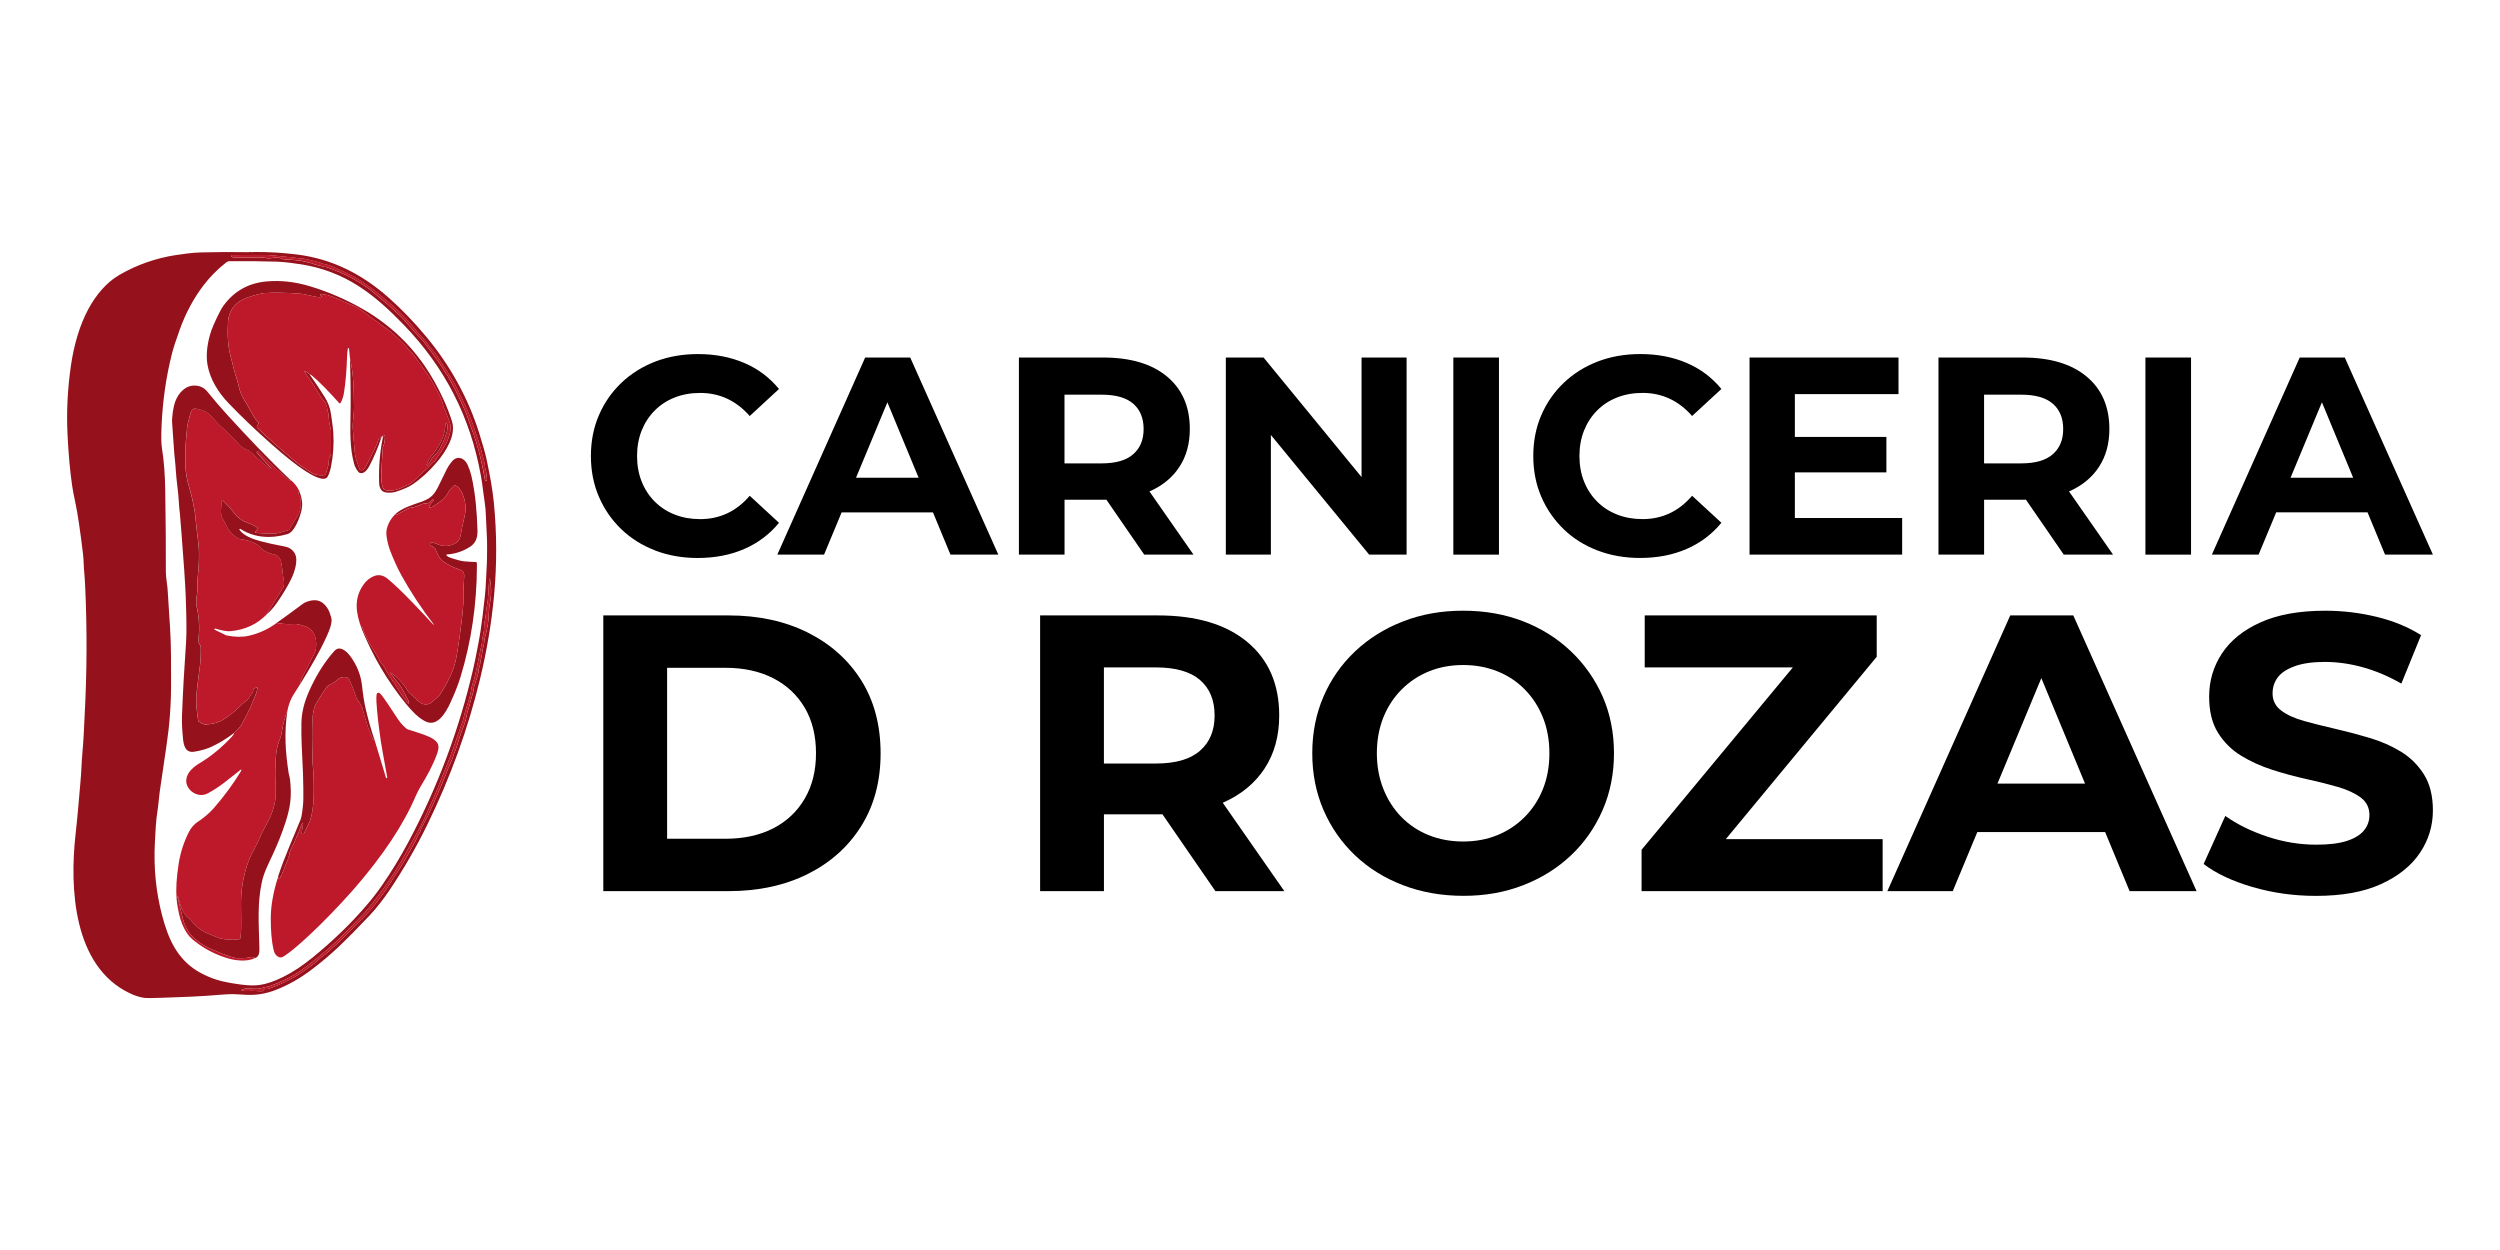 <svg xmlns="http://www.w3.org/2000/svg" id="Capa_1" data-name="Capa 1" viewBox="0 0 1080 540"><defs><style>      .cls-1 {        fill: #be192a;      }      .cls-2 {        fill: #95121c;      }    </style></defs><g><path class="cls-2" d="M108.09,108.86c.58.11,1.16.1,1.76,0,.03,0,.06,0,.08,0,6.16-.04,12.3.32,18.42,1.09,15.19,1.9,28.1,8.51,39.59,18.68,5.59,4.96,10.96,10.53,16.1,16.71,10.24,12.3,18.09,26.34,22.9,41.53,1.67,5.28,2.79,9.28,3.35,12.02,1.24,6,2.46,12.04,3.07,18.36,1.29,13.34,1.32,26.65.09,39.92-1.11,11.96-3.15,24.1-6.13,36.41-5.17,21.38-12.74,42.28-22.72,62.69-4.78,9.79-10.29,19.31-16.52,28.58-2.11,3.14-5.38,7.42-8.27,10.49-4.81,5.11-9.29,9.65-13.45,13.62-3.49,3.33-7.44,6.67-11.86,10.01-4.91,3.71-10.03,6.61-15.35,8.68-3.72,1.45-7.47,2.16-11.23,2.15-2.26,0-4.7-.28-7.24-.33-1.5-.03-5.33.21-11.47.72-2.9.24-9.43.53-19.59.86-3.88.13-6.18.15-6.92.07-2.02-.21-4.22-.88-6.58-2.01-24.51-11.61-26.09-45.46-23.47-68.74.8-7.1,1.39-14.32,2-21.3.28-3.19.45-5.42.49-6.7.18-5.06.75-9.33,1.02-14.99.2-4.16.34-6.93.41-8.3,1-18.71,1.08-37.18.24-55.4-.13-2.77-.26-4.84-.4-6.21-.28-2.84-.22-5.43-.56-8.29-1.22-10.12-2.29-17.36-3.23-21.7-.71-3.3-1.2-5.89-1.47-7.77-.92-6.34-1.58-13.76-1.99-22.28-.46-9.6.03-19.4,1.47-29.4,1.28-8.88,3.74-17.52,7.61-24.65,3.16-5.81,7.62-11.32,13.3-14.6,7.65-4.42,15.83-7.29,24.54-8.61,2.6-.39,7.17-1.05,10.7-1.13,7.79-.18,14.28-.21,19.46-.1.85.02,1.34,0,1.46-.04.13-.04.26-.06.39-.03ZM181.45,359.5c.32-1.13.93-2.48,1.82-4.05.96-1.68,1.9-3.59,2.82-5.71.6-1.37,1.31-2.97,2.13-4.79,1.71-3.79,3.52-8.12,5.42-13.01.2-.5.82-1.94,1.88-4.33.06-.14.11-.29.15-.44.13-.58.2-.88.21-.89.82-1.96,1.43-3.6,1.81-4.91.89-3.01,1.78-5.61,2.66-7.8.52-1.3.87-2.41,1.03-3.33.3-1.68.57-2.81.8-3.4.22-.56.62-1.97,1.17-4.22.5-1.99,1.3-3.66,1.42-5.74,0-.01,0-.03,0-.04l1.71-5.37c.08-.24.13-.48.14-.73l.13-1.49c0-.12.04-.23.09-.35.39-.86.62-1.84.69-2.94,0-.2.04-.39.1-.58.41-1.43.64-2.68.71-3.74.02-.36.09-.71.19-1.05.44-1.49.69-2.85.73-4.09,0-.19.04-.38.09-.56,1.21-4.06,1.85-8.02,1.91-12.19,0-.81.2-2.23.56-4.26.54-3.07.49-6.19-.17-9.35,0-.08-.07-.14-.15-.13-.08,0-.14.07-.13.15h0c-.38,3.9-.26,7.9-1.01,11.59-.48,2.36-.38,4.78-1.07,7.19-.04.15-.06.31-.06.47.01,2.14-.24,4.09-.75,5.85-.06.21-.1.43-.11.65-.06,1.24-.21,2.3-.43,3.18-.62,2.41-.95,4.8-1.98,9.41-.4,1.78-.62,2.8-.66,3.06-.11.72-.45,1.88-1.03,3.49-.69,1.91-.74,4.01-1.36,6.11-.81,2.78-1.46,4.83-1.93,6.14-.46,1.29-.58,2.71-.97,3.85-.9,2.64-1.83,5.13-2.55,7.3-1.81,5.49-3.6,10.3-5.35,14.42-.25.58-.47,1.14-.67,1.66-1.75,4.56-3.05,7.8-3.91,9.69-2.61,5.81-4.06,9.01-4.33,9.62-.97,2.1-2.07,4.23-3.3,6.39-1.74,3.07-2.89,5.14-3.45,6.21-3.41,6.48-7.45,12.93-12.14,19.36-1.52,2.08-2.73,3.39-3.89,5.01-.86,1.2-1.9,2.44-3.12,3.72-5.71,5.99-9.85,10.17-12.42,12.55-5.17,4.77-10.09,8.81-14.78,12.1-3.81,2.68-8.49,5.02-14.03,7.01-.13.05-.27.07-.4.08-1.66.04-3.26,1.04-5.2.89-.1,0-1.5-.06-4.22-.15-.16,0-.32.02-.48.08l-1.44.54c-.06.02-.09.08-.07.14.01.04.04.06.08.07,1.26.31,2.58.38,3.95.2.11-.01.22-.02.34-.01l4.52.21c.19,0,.37-.09.47-.26.13-.23.27-.41.42-.52.14-.11.31-.17.49-.17.8,0,1.36-.07,1.68-.19,4.49-1.61,8.49-3.48,11.99-5.6,1.29-.77,3.38-2.21,6.28-4.32,2.13-1.54,4.02-3.54,5.86-4.78,1.41-.94,2.33-2.16,3.63-3.2.7-.56,1.36-1.16,1.98-1.78,5.65-5.68,9.58-9.64,11.8-11.86,1.72-1.73,3.19-3.41,4.42-5.04,1.82-2.44,4.5-5.8,6.15-8.55,2.11-3.51,4.15-6.21,6.28-9.9,2.18-3.78,3.79-6.67,4.84-8.65.6-1.13.88-2.47,1.77-3.45.12-.14.21-.3.26-.48ZM207.69,205.28c-4.46-25.02-15.59-46.73-33.42-65.12-6.38-6.58-12.5-12.18-19.61-16.71-7.45-4.75-15.59-7.83-24.41-9.23-2.79-.44-7.21-1.08-10.74-1.18-6.16-.19-12.89-.26-20.2-.21-.59,0-1.16.21-1.63.57-3.83,3-7.17,6.41-10.03,10.21-4.11,5.49-7.41,11.65-9.9,18.5-1.71,4.7-2.88,8.33-3.53,10.91-2.49,9.94-3.97,20.29-4.43,31.04-.19,4.47-.15,7.56.13,9.26.98,6.08,1.36,12.12,1.46,18.41.21,13.08.3,24.9.27,35.47,0,2.3.81,6.41.86,9.03,0,.55.32,5.4.93,14.55.54,8.23.44,16.39.46,24.53.02,9.08-.66,18.1-2.02,27.07-1.13,7.44-2.1,14.05-2.9,19.8-.43,3.11-.51,5.43-.91,7.87-.73,4.38-.92,9.21-1.17,14.07-.56,10.82.49,21.3,3.15,31.43,2.58,9.81,6.28,18.38,15.11,23.89,2.66,1.66,6.36,3.22,8.91,3.96,2.5.72,5.81,1.37,9.93,1.92,3.24.44,5.98.5,8.22.18,2.87-.4,6.19-1.53,9.95-3.38,4.18-2.05,8.5-4.9,12.97-8.55,8.75-7.14,16.49-14.64,23.22-22.49,2.46-2.86,4.71-5.77,6.75-8.73,4.14-6.01,7.92-12.22,11.33-18.62,12.69-23.83,22.03-48.82,28.03-74.98.52-2.25,1.07-4.94,1.67-8.07.74-3.88,1.23-6.58,1.46-8.11.64-4.26,1.27-9.41,1.9-15.44.22-2.13.36-4.19.43-6.18.1-3.15.43-6.56.46-10.04.03-3.73.09-6.34-.09-9.58-.25-4.47-.38-7.37-.41-8.7-.06-3.44-.62-6.02-1.1-9.93-.35-2.85-.71-5.32-1.08-7.42ZM139.66,115.3h.83c.17,0,.34.03.51.09,8.54,2.91,15.71,6.88,21.51,11.93,2.15,1.87,3.42,2.95,3.82,3.25.95.72,2.01,1.66,3.18,2.82.35.35,1.4,1.3,3.15,2.85.88.78,3.12,3.27,6.74,7.48,1,1.16,1.71,1.93,2.58,2.73.5.46.95.98,1.34,1.53,1.21,1.73,2.24,3.11,3.1,4.13.75.89,1.25,2.11,2.17,3.03.11.11.21.24.29.37.88,1.44,2.06,2.83,2.64,4.08.52,1.13,1.43,2.06,2,3.03,3.01,5.22,5.69,10.68,8.04,16.38.13.31.46,1.28.99,2.91.35,1.05.69,2.01,1.03,2.9,2.48,6.41,4.45,13.9,5.93,22.46.04.22.21.4.43.46h.01c.17.05.34-.06.39-.23,0-.03,0-.05,0-.08-.04-1.87-.3-3.7-.8-5.51-.04-.15-.06-.31-.06-.47,0-1.81-.86-3.61-1.16-5.09-.41-1.98-1.13-4.47-2.16-7.46-1.75-5.08-2.87-8.57-4.51-12.24-.88-1.98-2.31-4.98-4.3-9.01-2.1-4.27-5.47-9.06-7.85-12.88-1.15-1.84-2.37-3.4-3.66-4.67-.11-.11-.21-.24-.3-.37-.8-1.23-1.77-2.6-3.02-3.87-1.09-1.11-1.9-2.01-2.44-2.7-2.23-2.88-4.33-5.26-6.31-7.16-.83-.8-2.02-1.94-3.56-3.41-2.04-1.96-4.72-3.93-7.03-5.95-1.5-1.31-3.64-2.88-6.39-4.71-.31-.21-.54-.36-.7-.46-3.08-1.93-6.03-3.49-8.86-4.68-.92-.39-1.79-.79-2.61-1.19-1.51-.74-3.24-1.3-5.19-1.67-.46-.09-.8-.42-1.33-.55-3.23-.79-5.18-1.26-5.86-1.41-1.64-.39-3.19-.26-4.58-.57-.68-.15-1.82-.28-3.44-.38-.61-.04-2.42-.22-5.43-.56-1.89-.21-3.7-.31-5.43-.3-6.84.05-11.3.08-13.36.09-.12,0-.22.1-.21.22,0,.05.02.1.06.14l.24.25c.23.24.55.38.89.38h12.13c.06,0,.12,0,.18.01,1.67.32,2.84.42,3.5.31,1.2-.21,2.53-.26,3.98-.17.17,0,.33.05.48.13.53.26.73.47,1.46.51,1.93.08,4.35.29,7.26.62.02,0,.03,0,.05,0l4.67,1.11c.05.01.11.03.15.05.89.41,2.24.79,4.05,1.14.21.04.37.13.49.26.07.08.17.13.28.13Z"></path><path class="cls-1" d="M181.18,359.99c-.89.98-1.16,2.32-1.77,3.45-1.05,1.98-2.67,4.86-4.84,8.65-2.13,3.69-4.17,6.39-6.28,9.9-1.65,2.75-4.33,6.11-6.15,8.55-1.22,1.64-2.69,3.32-4.42,5.04-2.21,2.23-6.15,6.18-11.8,11.86-.62.63-1.28,1.22-1.98,1.78-1.3,1.04-2.22,2.26-3.63,3.2-1.84,1.24-3.73,3.24-5.86,4.78-2.9,2.11-4.99,3.55-6.28,4.32-3.51,2.12-7.51,3.98-11.99,5.6-.32.12-.88.18-1.68.19-.18,0-.35.06-.49.17-.15.12-.29.29-.42.52-.09.17-.27.26-.47.26l-4.52-.21c-.11,0-.22,0-.34.01-1.37.18-2.68.11-3.95-.2-.06-.01-.1-.08-.08-.13,0-.04.04-.07.07-.08l1.44-.54c.15-.06.31-.09.48-.08,2.72.09,4.13.14,4.22.15,1.94.15,3.54-.85,5.2-.89.14,0,.27-.03.4-.08,5.54-2,10.22-4.33,14.03-7.01,4.69-3.3,9.61-7.33,14.78-12.1,2.58-2.38,6.72-6.56,12.42-12.55,1.22-1.28,2.26-2.52,3.12-3.72,1.16-1.63,2.37-2.93,3.89-5.01,4.69-6.43,8.73-12.89,12.14-19.36.56-1.06,1.71-3.13,3.45-6.21,1.23-2.16,2.32-4.29,3.3-6.39.28-.6,1.72-3.81,4.33-9.62.85-1.9,2.16-5.13,3.91-9.69.2-.52.42-1.07.67-1.66,1.76-4.12,3.54-8.93,5.35-14.42.71-2.17,1.64-4.66,2.55-7.3.39-1.14.51-2.56.97-3.85.47-1.32,1.12-3.36,1.93-6.14.62-2.1.67-4.2,1.36-6.11.58-1.61.93-2.77,1.03-3.49.04-.26.26-1.28.66-3.06,1.03-4.61,1.36-7,1.98-9.41.23-.88.37-1.94.43-3.18,0-.22.05-.44.11-.65.51-1.76.76-3.71.75-5.85,0-.16.02-.31.06-.47.69-2.41.6-4.83,1.07-7.19.75-3.69.64-7.7,1.01-11.59,0-.08.06-.14.13-.15.08,0,.14.06.15.13h0c.65,3.16.71,6.28.17,9.35-.36,2.04-.55,3.46-.56,4.26-.05,4.16-.69,8.13-1.91,12.19-.05.18-.09.37-.09.56-.04,1.24-.29,2.61-.73,4.09-.1.34-.17.7-.19,1.05-.07,1.06-.3,2.3-.71,3.74-.05.19-.09.38-.1.58-.06,1.1-.29,2.08-.69,2.94-.05.11-.08.23-.09.35l-.13,1.49c-.02.25-.07.49-.14.73l-1.71,5.37s0,.03,0,.04c-.12,2.09-.93,3.75-1.42,5.74-.56,2.25-.95,3.65-1.17,4.22-.23.58-.5,1.72-.8,3.4-.16.92-.51,2.04-1.03,3.33-.88,2.19-1.76,4.79-2.66,7.8-.39,1.32-.99,2.95-1.81,4.91,0,0-.07.3-.21.89-.04.15-.09.3-.15.44-1.06,2.39-1.69,3.84-1.88,4.33-1.91,4.88-3.71,9.22-5.42,13.01-.82,1.82-1.53,3.41-2.13,4.79-.92,2.12-1.87,4.02-2.82,5.71-.9,1.57-1.51,2.93-1.82,4.05-.05.18-.14.34-.26.48Z"></path><path class="cls-1" d="M139.38,115.17c-.12-.13-.28-.22-.49-.26-1.81-.35-3.16-.72-4.05-1.14-.05-.02-.1-.04-.15-.05l-4.67-1.11s-.04,0-.05,0c-2.91-.33-5.33-.54-7.26-.62-.74-.03-.93-.24-1.46-.51-.15-.07-.31-.12-.48-.13-1.45-.1-2.78-.04-3.98.17-.66.12-1.83.01-3.5-.31-.06,0-.12-.01-.18-.01h-12.13c-.33,0-.65-.14-.89-.38l-.24-.25c-.08-.09-.07-.23.02-.31.04-.03.09-.05.14-.06,2.06,0,6.51-.04,13.36-.09,1.73-.01,3.54.09,5.43.3,3.01.34,4.81.52,5.43.56,1.62.1,2.76.22,3.44.38,1.39.31,2.94.18,4.58.57.67.16,2.63.63,5.86,1.41.52.13.87.46,1.33.55,1.95.37,3.68.93,5.19,1.67.81.4,1.68.8,2.61,1.19,2.82,1.19,5.77,2.75,8.86,4.68.16.1.39.26.7.46,2.76,1.83,4.89,3.39,6.39,4.71,2.31,2.03,4.99,3.99,7.03,5.95,1.54,1.48,2.73,2.61,3.56,3.41,1.98,1.9,4.08,4.29,6.31,7.16.54.7,1.35,1.6,2.44,2.7,1.26,1.27,2.22,2.64,3.02,3.87.09.13.19.26.3.37,1.29,1.28,2.51,2.83,3.66,4.67,2.38,3.82,5.74,8.61,7.85,12.88,1.98,4.03,3.41,7.03,4.3,9.01,1.64,3.67,2.76,7.16,4.51,12.24,1.03,3,1.75,5.48,2.16,7.46.3,1.48,1.17,3.28,1.16,5.09,0,.16.02.32.06.47.49,1.81.76,3.65.8,5.51,0,.18-.14.32-.31.33-.03,0-.05,0-.08,0h-.01c-.22-.06-.4-.24-.43-.46-1.48-8.56-3.46-16.05-5.93-22.46-.34-.88-.68-1.85-1.03-2.9-.54-1.63-.87-2.6-.99-2.91-2.35-5.7-5.03-11.16-8.04-16.38-.56-.97-1.48-1.91-2-3.03-.58-1.25-1.76-2.63-2.64-4.08-.08-.13-.18-.26-.29-.37-.92-.92-1.42-2.14-2.17-3.03-.86-1.02-1.89-2.4-3.1-4.13-.39-.56-.84-1.07-1.34-1.53-.87-.8-1.58-1.57-2.58-2.73-3.61-4.2-5.86-6.69-6.74-7.48-1.74-1.55-2.79-2.5-3.15-2.85-1.17-1.16-2.23-2.1-3.18-2.82-.39-.3-1.67-1.38-3.82-3.25-5.8-5.04-12.97-9.02-21.51-11.93-.16-.06-.33-.09-.51-.09h-.83c-.11,0-.21-.05-.28-.13Z"></path><path class="cls-2" d="M156.19,271.49c0-.21.02-.36.06-.45.04-.07.13-.1.2-.07.03.02.06.05.07.08.79,2.19,1.86,4.87,3.3,7.16.69,1.11,1.99,3.25,3.89,6.43.04.06.1.23.17.45.17.53.56,1.1,1.17,1.73.44.45,1.38,2.02,2.83,4.72.06.12.13.22.21.33.73.96,1.22,1.7,1.46,2.23.06.13.14.24.25.34.24.2.39.35.45.45,1.93,3.43,4.02,6.5,6.26,9.21.04.04.1.05.14.01.02-.02.04-.05.04-.08-.08-1.29-.57-2.01-1.15-3.1-1.37-2.57-2.06-3.85-2.07-3.86-.25-.38-.52-.76-.8-1.12l-3.9-5.06c-.07-.08-.06-.19.02-.26.07-.06.16-.06.23,0,3.08,2.27,5.44,4.87,7.07,7.79.73,1.29,2.5,2.2,3.45,3.31,1.68,1.96,3.65,3.21,6.08,2.25.19-.07.37-.18.52-.3,2.15-1.74,3.41-2.88,3.79-3.44,2.24-3.31,4.08-6.75,5.51-10.3.84-2.07,1.48-4.46,1.93-7.17,1.04-6.25,1.89-12.58,2.56-18.97.23-2.18.32-4.52.26-7.02-.04-2.02.16-4.48.26-6.28.11-1.97.48-3.6-1.62-4.32-2.67-.91-5.07-2.08-7.2-3.51-1.95-1.31-2.89-3.94-3.58-5.58-.07-.18-.2-.33-.37-.42l-1.71-1.01c-.23-.14-.32-.43-.2-.67l.07-.14c.2-.4.66-.6,1.08-.48,1.03.3,1.88.6,2.56.89,2.3.97,4.81.67,6.99-.41,2.8-1.39,2.56-4.56,3.14-6.99.87-3.63,1.35-5.86,1.43-6.7.28-2.81-.2-5.58-1.44-8.31-.44-.97-2.02-3.28-3.29-3.08-.17.03-.32.11-.44.23-1.14,1.19-1.8,1.96-1.99,2.31-.99,1.8-1.82,2.93-2.48,3.41-2.05,1.49-3.37,2.45-3.95,2.89-.33.25-.95.48-1.86.69-.11.02-.22-.05-.24-.15,0-.02,0-.03,0-.05.01-.93,1.67-2.44,1.88-2.73.11-.16.09-.38-.05-.51h-.01c-.12-.13-.32-.12-.43,0,0,0-.01.02-.02.02-.57.8-1.32,1.32-2.27,1.56-.57.15-1.31-.05-1.99.27-1.99.94-3.83,1.52-5.54,1.72-.19.02-.38.08-.54.18l-4.96,2.75c-.13.07-.29.09-.43.03-.03-.01-.03-.18,0-.51,3.29-2.66,6.89-3.64,10.7-4.99,3.93-1.39,5.5-2.64,7.39-6.19.1-.18,1.44-2.92,4.03-8.22.37-.76,1.04-1.75,2-2.97,2.38-3.02,5.6-1.69,6.95,1.38.73,1.66,1.27,3.29,1.63,4.87,1.72,7.67,2.32,15.26,2.58,23.23.11,3.3-.72,5.67-3.4,7.34-3.1,1.92-6.35,2.99-9.76,3.18-.15,0-.27.14-.26.29,0,.06.03.13.07.17.34.38.78.66,1.33.85,2.85.99,4.94,1.55,6.27,1.67,1.66.15,3.35.25,5.1.31.2,0,.36.16.38.36.03.32.04.89.03,1.71-.07,15.96-2.38,32.25-7.07,47.51-1.07,3.5-2.57,7.3-4.49,11.4-1.72,3.68-5.38,10.48-10.64,7.89-3.15-1.55-6.06-4.67-8.35-7.48-8.11-9.94-14.54-20.85-19.3-32.73Z"></path><path class="cls-1" d="M156.19,271.49c-2.44-6.67-3.48-12.89.9-19.02,1.17-1.63,2.6-2.81,4.29-3.52,2.37-1.01,4.44-.32,6.24,1.2,2.94,2.47,6.5,5.89,10.68,10.24,4.01,4.18,6.96,7.33,8.86,9.44.03.04.09.04.13,0l.03-.02s.04-.09.01-.13c-5.23-6.79-9.87-13.84-13.93-21.16-1.87-3.37-3.61-7.41-4.81-10.54-.8-2.09-1.34-4.31-1.64-6.66-.44-3.45,1.6-7.11,4.03-9.42-.03.32-.03.49,0,.51.14.05.3.04.43-.03l4.96-2.75c.17-.1.35-.16.54-.18,1.71-.2,3.56-.77,5.54-1.72.68-.32,1.42-.13,1.99-.27.94-.25,1.7-.77,2.27-1.56.1-.14.29-.17.42-.07,0,0,.02.01.02.02h.01c.14.14.17.36.05.52-.21.29-1.87,1.8-1.88,2.73,0,.11.09.2.2.21.02,0,.03,0,.05,0,.91-.21,1.53-.44,1.86-.69.58-.44,1.9-1.4,3.95-2.89.66-.47,1.49-1.61,2.48-3.41.19-.35.86-1.12,1.99-2.31.12-.12.27-.2.44-.23,1.27-.19,2.85,2.12,3.29,3.08,1.24,2.73,1.72,5.5,1.44,8.31-.08.83-.56,3.07-1.43,6.7-.58,2.43-.35,5.6-3.14,6.99-2.18,1.08-4.69,1.39-6.99.41-.68-.29-1.53-.59-2.56-.89-.43-.13-.88.07-1.08.48l-.07.14c-.12.24-.03.53.2.67l1.71,1.01c.17.1.3.25.37.42.7,1.64,1.63,4.27,3.58,5.58,2.14,1.43,4.54,2.6,7.2,3.51,2.1.71,1.73,2.35,1.62,4.32-.1,1.8-.3,4.26-.26,6.28.05,2.5-.03,4.84-.26,7.02-.67,6.39-1.52,12.71-2.56,18.97-.45,2.71-1.09,5.1-1.93,7.17-1.43,3.55-3.27,6.98-5.51,10.3-.38.56-1.64,1.71-3.79,3.44-.16.13-.34.23-.52.3-2.43.97-4.39-.29-6.08-2.25-.95-1.11-2.72-2.02-3.45-3.31-1.64-2.92-3.99-5.52-7.07-7.79-.08-.06-.19-.05-.26.03-.06.07-.05.17,0,.23l3.9,5.06c.28.36.55.74.8,1.12,0,0,.7,1.3,2.07,3.86.58,1.09,1.08,1.8,1.15,3.1,0,.06-.04.1-.1.1-.03,0-.06-.01-.08-.04-2.24-2.71-4.33-5.78-6.26-9.21-.06-.11-.21-.26-.45-.45-.11-.09-.2-.21-.25-.34-.24-.53-.73-1.27-1.46-2.23-.08-.1-.15-.21-.21-.33-1.45-2.7-2.39-4.27-2.83-4.72-.61-.63-1-1.21-1.17-1.73-.07-.22-.14-.39-.17-.45-1.9-3.18-3.2-5.33-3.89-6.43-1.44-2.29-2.51-4.97-3.3-7.16-.03-.08-.11-.12-.19-.09-.04.01-.07.04-.08.07-.04.09-.06.24-.06.45Z"></path><path class="cls-2" d="M165.36,189.36c.21-.42.25-.86.13-1.32-.02-.07.02-.14.09-.16.03,0,.06,0,.09,0l.27.13c.21.1.35.31.35.55.03,1.62-.24,3.06-.79,4.33-.09.2-.13.41-.14.63-.05,1.46-.15,2.9-.27,4.34-.07.84-.13,1.68-.17,2.52-.08,1.63-.15,3.24-.21,4.85-.05,1.4.1,6,1.56,6.45,2.77.84,6.21-.27,8.64-1.68.14-.08.29-.15.44-.2,1.3-.44,2.34-1.03,3.11-1.79,2.69-2.64,4.62-4.44,5.8-5.4.43-.36.9-.82,1.39-1.39.38-.44.89-.98,1.53-1.62.13-.14.31-.22.51-.24.21-.02.3-.11.26-.27-.01-.06,0-.12.04-.17,1.77-2.45,3.27-4.76,4.5-6.92.8-1.4,1.48-3.48,1.82-4.67.55-1.97.47-3.79-.24-5.48-.88-2.1-1.29-3.57-2.4-5.87-.07-.14-.12-.3-.14-.45-.27-1.56-.84-3.18-1.73-4.84-.94-1.78-1.81-3.4-2.6-4.87-1.12-2.08-2.63-4.4-4.56-6.96-1.39-1.85-2.46-3.38-3.23-4.6-.41-.64-1.44-1.78-3.09-3.44-.48-.48-.78-1.08-1.23-1.52-.82-.81-2.22-2.16-4.19-4.07-1.26-1.22-2.76-2.44-4.5-3.68-2.56-1.81-5.73-4.14-9.52-6.99-1.53-1.15-2.91-1.9-4.74-2.69-4.13-1.79-6.57-2.85-7.31-3.19-2.22-1.01-4.29-1.56-6.22-1.63-.13,0-.23.1-.24.23,0,.02,0,.04,0,.05.04.19.15.34.32.46.16.1.21.31.11.47-.06.09-.16.15-.26.15-2.09.13-6.09-1.3-8.76-1.51-6.6-.5-11.84-.59-15.7-.26-1.32.11-3.51.67-6.58,1.68-5.56,1.83-8.8,5.44-9.04,11.3-.22,5.36-.09,9.82,1.29,14.85,1.2,4.36,1.32,5.82,2.59,9.47.22.64.52,1.77.9,3.41.45,1.93,1.21,3.72,2.26,5.39,1.9,3,2.36,4.24,4.12,7.16.59.97,1.24,1.83,1.97,2.58.18.18.18.48,0,.66-.39.38-.59.79-.62,1.24,0,.17.05.33.17.44,5.81,5.49,11.97,10.9,18.47,16.21.13.11.28.2.43.28.98.49,1.86,1.04,2.64,1.65,2.52,1.95,4.3,2.58,7.51,2.31.25-.02.46-.19.52-.43l1.15-3.86s0-.04,0-.06l.23-2.67c.01-.16.07-.32.15-.45l.4-.62c.22-.35.34-.75.34-1.16l-.02-10.19c0-.1-.01-.2-.04-.3-.57-1.95-.92-4.21-1.04-6.78,0-.14-.04-.28-.1-.41-.31-.7-.48-1.48-.51-2.35,0-.07-.01-.14-.04-.21l-.63-1.67c-.03-.08-.08-.16-.13-.23-1.14-1.41-1.78-2.24-1.92-2.48-2.15-3.64-3.56-5.91-4.25-6.82-1.13-1.49-1.92-2.67-2.37-3.54-.04-.09-.12-.15-.21-.19-.17-.07-.27-.18-.31-.34-.02-.1.04-.19.13-.21.04,0,.08,0,.11,0,.89.37,1.67.96,2.32,1.78,2.12,2.98,4.15,6.02,6.1,9.12,1.59,2.53,2.56,4.92,2.94,7.77.45,3.33.82,5.53.98,8.04.31,4.97-.03,9.86-1.02,14.69-.34,1.66-.81,3.06-1.42,4.19-1.53,2.84-8.14-1.46-9.61-2.39-3.69-2.35-8.64-6.27-14.83-11.75-6.9-6.12-13.03-11.98-18.38-17.57-4.38-4.58-7.93-10.21-9.07-16.45-.88-4.82.08-10.55,1.74-15.19.45-1.25,1.23-3.06,2.35-5.44,1.11-2.35,2.07-4.07,2.87-5.16,4.59-6.23,10.78-9.68,18.59-10.37,6.16-.54,12.5.19,19.01,2.19,7.38,2.26,14.47,5.28,21.27,9.05,13.15,7.3,23.48,17.29,30.99,29.99,3.87,6.54,6.79,12.95,8.78,19.23,1.88,5.95-2.7,13.13-6.57,17.69-3.27,3.86-6.78,7.06-10.55,9.61-1.52,1.03-3.91,2.07-7.16,3.13-1.54.5-5.08.76-6.17-.67-.63-.83-.97-1.83-1.01-2.98-.25-6.55.25-13.04,1.52-19.45Z"></path><path class="cls-1" d="M165.36,189.36l-.02-.93c0-.09-.09-.16-.18-.15-.06,0-.12.04-.14.1l-.58,1.56c.04-.49.03-.75-.01-.78-.26-.14-.58-.04-.72.22-.01.03-.03.06-.04.09-.53,1.65-1.04,2.96-1.51,3.94-1.77,3.65-3.14,6.34-4.1,8.09-.36.66-.76,1.15-1.21,1.47-.48.34-1.14.23-1.48-.25-.06-.08-.1-.17-.14-.26-.47-1.32-.92-2.63-1.34-3.93-.33-.99-.57-2.4-.73-4.22-.36-4.06-.61-7.14-.76-9.24-.18-2.43.57-6.21.54-9.11-.06-4.55-.15-7.98-.27-10.28-.18-3.58-.68-7.35-1.51-11.31l-.38-3.83c0-.09-.08-.15-.17-.15h-.14c-.09,0-.17.07-.18.15-.21,1.17-.32,2.28-.35,3.32-.18,6.05-.62,11.3-1.33,15.76-.25,1.61-.74,3.08-1.45,4.42-.11.2-.35.27-.55.16-.04-.02-.08-.05-.11-.09-2.03-2.29-4.15-4.56-6.36-6.82-2.18-2.23-4.14-4.05-5.86-5.45-.07-.05-.16-.04-.22.02-.01.02-.02.04-.03.06l-.04.15c-.65-.82-1.42-1.42-2.32-1.78-.09-.04-.2,0-.24.1-.01.03-.02.07,0,.11.04.16.14.27.31.34.09.03.16.1.21.19.45.87,1.24,2.05,2.37,3.54.69.91,2.11,3.18,4.25,6.82.14.24.78,1.07,1.92,2.48.06.07.1.15.13.23l.63,1.67c.03.07.04.14.04.21.03.87.2,1.65.51,2.35.05.13.09.27.1.41.12,2.57.47,4.83,1.04,6.78.03.1.04.2.04.3l.02,10.19c0,.41-.11.82-.34,1.16l-.4.62c-.09.14-.14.29-.15.45l-.23,2.67s0,.04,0,.06l-1.15,3.86c-.07.24-.28.41-.52.43-3.21.26-4.99-.37-7.51-2.31-.78-.6-1.66-1.15-2.64-1.65-.15-.08-.3-.17-.43-.28-6.51-5.31-12.67-10.72-18.47-16.21-.12-.11-.18-.27-.17-.44.02-.45.23-.86.62-1.24.18-.18.18-.47,0-.66-.73-.75-1.39-1.61-1.97-2.58-1.76-2.92-2.22-4.16-4.12-7.16-1.06-1.66-1.81-3.46-2.26-5.39-.38-1.64-.68-2.78-.9-3.41-1.27-3.66-1.39-5.11-2.59-9.47-1.38-5.02-1.52-9.48-1.29-14.85.24-5.86,3.48-9.47,9.04-11.3,3.07-1.01,5.27-1.57,6.58-1.68,3.87-.32,9.1-.24,15.7.26,2.67.21,6.66,1.64,8.76,1.51.19,0,.33-.17.32-.36,0-.11-.07-.21-.16-.27-.17-.11-.28-.26-.32-.46-.03-.12.05-.25.18-.27.02,0,.04,0,.05,0,1.92.07,4,.61,6.22,1.63.74.34,3.17,1.4,7.31,3.19,1.83.79,3.2,1.54,4.74,2.69,3.79,2.84,6.96,5.17,9.52,6.99,1.74,1.23,3.24,2.46,4.5,3.68,1.97,1.91,3.36,3.26,4.19,4.07.44.44.75,1.04,1.23,1.52,1.65,1.66,2.68,2.81,3.09,3.44.77,1.22,1.85,2.75,3.23,4.6,1.92,2.56,3.44,4.88,4.56,6.96.79,1.47,1.66,3.09,2.6,4.87.89,1.66,1.46,3.28,1.73,4.84.03.16.08.31.14.45,1.1,2.3,1.52,3.77,2.4,5.87.71,1.69.79,3.52.24,5.48-.34,1.19-1.02,3.27-1.82,4.67-1.23,2.16-2.73,4.46-4.5,6.92-.04.05-.05.11-.04.17.04.16-.05.25-.26.27-.19.02-.37.1-.51.24-.64.64-1.15,1.19-1.53,1.62-.49.57-.96,1.03-1.39,1.39-1.17.96-3.11,2.76-5.8,5.4-.77.76-1.81,1.35-3.11,1.79-.15.05-.3.12-.44.2-2.43,1.41-5.87,2.53-8.64,1.68-1.47-.45-1.61-5.06-1.56-6.45.06-1.61.13-3.23.21-4.85.04-.84.1-1.68.17-2.52.13-1.44.22-2.89.27-4.34,0-.22.06-.43.14-.63.56-1.27.82-2.72.79-4.33,0-.24-.14-.45-.35-.55l-.27-.13c-.06-.03-.14,0-.17.06-.01.03-.02.06,0,.09.13.46.08.9-.13,1.32ZM184.63,201.05c.55-.63,1.11-1.49,1.68-2.56.75-1.4,2.47-2.6,3.12-3.67,1.44-2.39,2.59-4.97,3.47-7.72.44-1.39.51-2.52.28-3.88-.04-.2-.24-.33-.44-.29-.16.03-.28.17-.29.33-.23,5.08-2.38,9.24-5.96,13.57-1.02,1.24-1.75,2.59-2.18,4.03-.03.1.04.21.14.23.07.02.14,0,.19-.06Z"></path><path class="cls-2" d="M184.63,201.05c-.07.08-.19.08-.27,0-.05-.05-.07-.12-.06-.19.43-1.45,1.16-2.79,2.18-4.03,3.58-4.33,5.73-8.49,5.96-13.57.02-.2.2-.35.4-.34.16.01.29.13.33.29.23,1.36.16,2.49-.28,3.88-.88,2.75-2.04,5.32-3.47,7.72-.64,1.06-2.37,2.27-3.12,3.67-.57,1.08-1.13,1.93-1.68,2.56Z"></path><path class="cls-1" d="M120.16,378.65l.24.88c.03.11.14.18.25.15.02,0,.04-.02.06-.03.31-.22.47-.49.48-.8,0-.13.06-.26.16-.35.31-.27.5-.67.56-1.19.01-.11.05-.21.11-.3.69-1.03.91-2.63,1.56-3.86.17-.32.45-.96.84-1.93.05-.12.06-.24.04-.37-.05-.31.05-.59.3-.86.1-.1.16-.23.17-.38.08-1,.32-1.86.71-2.59.87-1.62,1.76-3.59,2.67-5.91.15-.38.47-.77.59-1.18.48-1.6,1.02-2.99,1.61-4.17.06-.12.2-.16.32-.1.09.05.14.15.13.25l-.66,3.97c-.03.19.1.37.28.4h0l.23.04c.2.03.4-.07.5-.26,1.69-3.37,2.64-5.43,2.85-6.17,1.66-5.86,1.43-12.02,1.33-18.54-.05-2.9-.67-6.02-.52-9.1.22-4.66.25-9.83.08-15.5-.03-1.02.13-2.34.48-3.95.25-1.16.76-2.39,1.52-3.68,1.64-2.77,2.97-4.83,4.01-6.18.41-.53.93-.96,1.53-1.25,1.46-.71,2.05-.98,3.26-2.09.89-.81,1.95-1.18,3.18-1.11,1.15.07,1.68.55,2.13,1.58.96,2.18,1.93,4.72,2.92,7.62.16.46.59,1.11,1.27,1.93.1.12.19.25.26.38.55.96.84,1.51.88,1.66.49,2.07,1.31,4.84,2.44,8.31.62,1.88,1.57,3.49,2.11,5.43.04.15.2.24.35.2.11-.03.19-.12.2-.23l.05-.29,5.12,16.92c.02.08.09.13.17.13h.14c.12,0,.22-.1.22-.22,0-.01,0-.02,0-.04-1.63-8.94-2.55-14.14-2.76-15.6-1.02-6.95-1.66-12.63-1.91-17.04-.08-1.37-.05-2.48.09-3.32.07-.43.48-.71.9-.64.12.02.23.06.32.13.39.28.8.71,1.25,1.3,1.34,1.79,3.31,4.71,5.91,8.75,1.25,1.93,2.68,3.89,4.43,5.27.24.19.51.33.8.43,3.58,1.21,5.7,1.66,9.19,3.2,1.21.53,2.21,1.22,3.01,2.05,1.33,1.4.97,3.31.35,5.08-1.81,5.15-4.53,9.92-7.06,14.1-1.83,3.03-2.67,5.54-4.16,8.59-3.26,6.66-7.33,13.37-12.22,20.13-5.31,7.36-11.14,14.43-17.47,21.22-6.69,7.17-12.9,13.46-20.28,19.79-1.42,1.22-3.01,2.43-4.78,3.64-.78.53-1.55.92-2.5.48-1.07-.5-1.78-1.4-2.1-2.71-1.1-4.42-1.29-9.07-1.32-13.66-.02-2.66.21-5.39.68-8.2.58-3.46,1.42-6.87,2.54-10.23Z"></path><path class="cls-2" d="M164.44,189.94c-1.33,3.88-2.94,7.64-4.83,11.28-.81,1.56-2.45,3.93-4.42,2.96-.16-.08-.29-.19-.39-.33-.9-1.15-1.5-2.29-1.81-3.43-.96-3.57-1.33-6.26-1.56-10.76-.09-1.84-.11-3.99-.06-6.43.21-9.56.14-19.18-.21-28.86.82,3.96,1.32,7.73,1.51,11.31.12,2.3.21,5.73.27,10.28.03,2.9-.72,6.67-.54,9.11.15,2.09.41,5.17.76,9.24.16,1.82.4,3.23.73,4.22.43,1.3.87,2.61,1.34,3.93.2.55.8.84,1.36.65.09-.03.18-.08.26-.14.44-.32.85-.81,1.21-1.47.96-1.75,2.33-4.45,4.1-8.09.47-.98.98-2.29,1.51-3.94.09-.28.39-.43.67-.34.03,0,.06.02.09.04.05.03.05.29.01.78Z"></path><path class="cls-2" d="M161.63,319.09l-.05.29c-.03.16-.17.26-.33.23-.11-.02-.2-.1-.23-.21-.54-1.94-1.49-3.55-2.11-5.43-1.13-3.47-1.95-6.24-2.44-8.31-.04-.15-.33-.71-.88-1.66-.08-.13-.17-.26-.26-.38-.69-.83-1.11-1.47-1.27-1.93-.99-2.9-1.96-5.44-2.92-7.62-.45-1.03-.98-1.51-2.13-1.58-1.23-.08-2.29.29-3.18,1.11-1.21,1.11-1.8,1.38-3.26,2.09-.6.29-1.12.72-1.53,1.25-1.04,1.35-2.38,3.41-4.01,6.18-.76,1.29-1.27,2.52-1.52,3.68-.35,1.61-.51,2.93-.48,3.95.17,5.67.14,10.84-.08,15.5-.15,3.08.48,6.2.52,9.1.11,6.52.33,12.68-1.33,18.54-.21.74-1.16,2.79-2.85,6.17-.09.19-.29.29-.5.26l-.23-.04c-.19-.03-.32-.21-.28-.4,0,0,0,0,0,0l.66-3.97c.02-.13-.07-.25-.2-.27-.1-.02-.2.03-.25.13-.59,1.18-1.13,2.57-1.61,4.17-.13.41-.44.79-.59,1.18-.92,2.32-1.81,4.29-2.67,5.91-.39.73-.63,1.6-.71,2.59-.01.14-.07.27-.17.38-.25.26-.35.55-.3.86.02.12,0,.25-.04.37-.39.97-.68,1.62-.84,1.93-.64,1.24-.87,2.83-1.56,3.86-.06.09-.1.19-.11.3-.06.53-.24.92-.56,1.19-.1.09-.16.21-.16.35,0,.32-.17.59-.48.8-.09.07-.22.04-.29-.05-.01-.02-.02-.04-.03-.06l-.24-.88c2.7-8.44,6.97-17.73,9.74-24.69.4-1,.76-3.32,1.1-6.95.07-.75.09-2.9.07-6.45-.02-2.49-.07-4.64-.15-6.46-.47-9.94-.81-15.89-.68-21.86.09-4.58,1.27-8.94,3.14-13.25,2.55-5.87,5.62-11.06,9.2-15.57,1.36-1.71,2.29-2.69,2.79-2.96,2.24-1.2,4.74,1.29,6.01,3.02,2.89,3.93,4.57,8.2,5.06,12.83.41,3.9.96,7.3,1.64,10.19,1,4.26,2.18,8.46,3.55,12.6Z"></path><path class="cls-2" d="M129.57,295.69c.17-1.16.52-2.27,1.05-3.31,2.8-5.46,4.48-8.72,5.05-9.78.83-1.55,1.1-3.47.83-5.78-.39-3.24-2.01-5.34-4.85-6.3-2.12-.71-3.6-1.04-4.45-.97-2.53.19-5.1.05-7.72-.43,3.82-2.73,7.44-5.36,10.86-7.91.69-.51,1.15-.82,1.4-.93,4.18-1.87,7.39-1.09,9.63,2.33.86,1.31,1.24,2.61,1.71,4.13.67,2.21-.92,5.86-1.94,8.13-3.23,7.15-7.42,14.1-11.56,20.81Z"></path><path class="cls-1" d="M129.57,295.69c-.91,1.48-1.84,2.96-2.79,4.42-1.16,1.79-2.04,4.09-2.62,6.88-1.09,2.79-1.87,5.71-2.34,8.78-.22,1.42-.45,2.41-.7,2.96-1.95,4.36-2.02,8.26-2.2,13.9-.15,4.76.69,9.86-.23,14.26-.55,2.66-1.53,5.32-2.93,7.98-1.68,3.18-2.57,4.87-2.65,5.06-.85,2.06-1.96,4.39-3.35,6.97-1.29,2.39-2.32,4.75-3.08,7.08-1.73,5.28-2.59,10.76-2.57,16.45.02,7.34.26,10.33-.18,14.5-.05.46-.41.82-.86.87-2.98.33-5.72.18-8.22-.47-.54-.14-2.47-.93-5.79-2.36-2.65-1.14-5.42-3.74-6.91-5.76-.17-.22-.37-.42-.6-.57-2.86-1.94-3.82-6.2-4.66-9.44-.02-.06-.08-.1-.14-.08h0c-.06.02-.1.08-.08.14.89,3.57,1.62,6.59,2.18,9.04.78,3.43,2.24,6.22,4.37,8.4,1.31,1.34,3.45,2.87,5.15,3.84,1.55.89,4.15,2.07,7.79,3.54,2.04.83,3.97,1.43,5.78,1.81.22.04.44.06.66.05,1.71-.08,2.91-.11,3.61-.09.12,0,.79-.12,2.03-.36.81-.16,1.47-.03,1.97.41-3.66,1.72-8.61,1.07-12.16-.02-4.37-1.34-8.41-3.31-12.11-5.93-2.1-1.49-3.91-2.84-5.28-4.98-1.54-2.4-2.65-5.13-3.32-8.18-.35-1.58-.89-4.31-1.06-6.48-.33-4.14-.04-9.16.88-15.06.77-4.95,2.28-9.61,4.52-13.98.77-1.5,2.1-3.18,3.67-4.2,2.45-1.59,5.03-3.67,7.13-6.1,4.64-5.37,8.52-10.66,11.63-15.87.1-.17.16-.32.17-.46.01-.09-.06-.18-.15-.19-.05,0-.09,0-.13.04-.19.18-2.49,1.99-6.9,5.43-2.3,1.8-4.7,3.37-7.19,4.72-1.86,1.01-3.76,1.06-5.7.16-2.24-1.04-4.02-3.47-3.74-6.02.38-3.38,3.37-5.64,6.08-7.28,4.69-2.83,9.22-6.57,13.57-11.21.56-.59.91-1.16,1.05-1.71.16-.17.39-.38.69-.64,1.32-1.15,2.35-2.49,3.09-4,.77-1.57,1.53-3.02,2.27-4.37,1.57-2.84,2.3-5.46,3.62-8.48.1-.22.22-.84.38-1.87.02-.14-.08-.26-.21-.28-.04,0-.08,0-.12.01l-1.15.44c-.19.07-.32.26-.32.46v.74c0,.14-.06.28-.15.38-.38.39-.94,1.2-1.68,2.41-.89,1.46-2.55,2.23-3.77,3.53-2.03,2.16-4.44,4.12-7.25,5.88-2.5,1.57-5.05,1.94-7.61,2.18-.63.06-1.64-.37-3.04-1.28-.15-.1-.25-.25-.28-.43-.71-4.65-.98-8.14-.82-10.44.15-2.07.61-5.99,1.4-11.77.46-3.35.61-6.23.55-9.16-.02-.73-.25-1.33-.7-1.79-.11-.11-.17-.25-.18-.4-.05-.73-.12-1.69-.04-2.52.45-4.38.13-8.9-.93-13.55-.25-1.07-.17-2.74.22-5.02.08-.44.12-.88.12-1.32.02-2.25-.03-4.24.26-6.94.38-3.48.54-6.89.47-10.24-.04-1.61-.29-4.11-.76-7.49-.25-1.82-.52-4.32-.81-7.5-.23-2.61-.76-4.47-1.26-7.22-.19-1.01-.61-2.65-1.27-4.91-1.05-3.6-1.8-7.13-1.77-10.51.02-2.32.02-3.94-.01-4.85-.12-3.39.5-7.01.66-10.01.07-1.36.4-3,.96-4.83.46-1.47.48-3.41,2.03-4.25.14-.08.3-.11.46-.09,1.64.21,3.19.67,4.63,1.39,2.5,1.23,4.72,4.82,6.5,6.24,2.63,2.11,5.1,4.73,8.38,8.33.62.68,1.9,1.44,3.85,2.29.11.05.21.11.3.19l8.56,7.54c.09.08.21.13.34.13h.2c.1,0,.17-.08.17-.17,0-.04-.02-.08-.04-.12l-6.08-6.62c-.14-.16-.15-.4,0-.56l.1-.12c.11-.13.31-.14.44-.03.01.01.02.02.04.04,1.8,2.11,3.64,3.56,5.49,5.5.92.97,1.86,1.83,2.8,2.57,1.72,1.34,3.51,3.28,5.23,4.54.19.14.35.06.46-.25,1.75,1.48,2.99,3.1,3.72,4.86-.53.65-.45,1.45.23,2.42.08.11.14.24.17.38.69,3.13.17,6-1.57,8.6-1.34,2-2.34,3.65-3,4.97-.08.15-.2.27-.35.35-.89.45-1.51.36-2.38.7-1.92.74-4.1,1.04-6.52.89-1.9-.12-4.43-.22-5.53-.36-.09,0-.16-.09-.15-.18,0-.03.01-.06.03-.08l1.1-1.57c.07-.1.05-.23-.03-.31-.69-.64-2.3-1.42-4.84-2.35-2.1-.77-3.89-2.14-5.37-4.1-1.14-1.52-1.87-2.42-2.19-2.7-.67-.6-1.58-1.52-2.71-2.77-.07-.08-.18-.08-.26-.02-.03.03-.05.07-.06.11-.3,1.93-.78,6.36.26,7.87.96,1.38,1.66,2.69,2.1,3.92.07.19.16.36.27.52,1.4,1.95,2.91,3.34,4.52,4.15.27.14.57.22.88.26,2.52.28,4.83,1.01,6.93,2.18,1.15.64,2.11,2.14,3.25,2.79,1.37.78,2.73,1.31,4.1,1.59,1.83.38,2.94,1.54,3.32,3.51.53,2.72.69,5.65,1.14,8.04.15.85.04,2.21-.3,2.78-2.29,3.78-4.68,7.66-7.18,11.65-4.12,4.27-9.37,6.68-15.77,7.24-1.4.12-3.53-.26-6.37-1.14-.12-.04-.25.02-.3.13l-.09.18c-.03.07,0,.15.07.18l4.89,2.38c.11.05.23.09.35.12,3.52.7,6.64.75,9.36.15,4.4-.96,8.47-2.81,12.21-5.56,2.62.47,5.19.62,7.72.43.85-.06,2.33.26,4.45.97,2.85.96,4.47,3.06,4.85,6.3.28,2.31,0,4.23-.83,5.78-.57,1.06-2.25,4.32-5.05,9.78-.54,1.04-.89,2.14-1.05,3.31Z"></path><path class="cls-2" d="M115.14,265.45c2.5-3.99,4.89-7.87,7.18-11.65.34-.56.46-1.93.3-2.78-.44-2.39-.6-5.32-1.14-8.04-.38-1.96-1.49-3.13-3.32-3.51-1.37-.28-2.74-.81-4.1-1.59-1.14-.65-2.11-2.15-3.25-2.79-2.1-1.17-4.41-1.9-6.93-2.18-.31-.04-.6-.12-.88-.26-1.61-.81-3.11-2.2-4.52-4.15-.11-.16-.21-.33-.27-.52-.44-1.23-1.14-2.53-2.1-3.92-1.05-1.51-.57-5.94-.26-7.87.02-.1.11-.17.21-.15.04,0,.08.03.11.06,1.14,1.25,2.04,2.17,2.71,2.77.32.29,1.06,1.19,2.19,2.7,1.48,1.96,3.27,3.33,5.37,4.1,2.53.93,4.15,1.71,4.84,2.35.09.08.1.22.03.31l-1.1,1.57c-.05.07-.04.18.03.23.02.02.05.03.08.03,1.1.14,3.63.25,5.53.36,2.42.15,4.59-.15,6.52-.89.87-.34,1.5-.25,2.38-.7.15-.08.27-.2.35-.35.66-1.31,1.66-2.97,3-4.97,1.74-2.6,2.26-5.46,1.57-8.6-.03-.14-.09-.27-.17-.38-.68-.96-.76-1.77-.23-2.42,1.24,2.87,1.57,5.61.99,8.23-.61,2.73-2.91,9.34-5.99,10.26-6.95,2.07-14.28,1.73-20.41-2.2-.13-.08-.31-.05-.39.09-.06.1-.06.23.01.32,1.96,2.63,5.59,3.92,8.84,4.82,2.6.72,6.18,1.51,10.72,2.37,2.01.38,3.46,1.41,4.36,3.09,1.57,2.93-.22,8.12-1.66,11.05-1.54,3.13-3.65,6.63-6.34,10.49-1.28,1.84-2.7,3.41-4.28,4.71Z"></path><path class="cls-2" d="M110.22,413.9c-.5-.44-1.16-.57-1.97-.41-1.23.24-1.91.36-2.03.36-.7-.02-1.9,0-3.61.09-.22,0-.45,0-.66-.05-1.81-.38-3.74-.99-5.78-1.81-3.64-1.47-6.24-2.65-7.79-3.54-1.7-.98-3.84-2.51-5.15-3.84-2.13-2.17-3.59-4.97-4.37-8.4-.56-2.46-1.29-5.47-2.18-9.04-.02-.06.02-.12.08-.14h0c.06-.02.13.02.14.08.84,3.24,1.8,7.5,4.66,9.44.23.16.43.35.6.57,1.5,2.02,4.27,4.62,6.91,5.76,3.32,1.43,5.25,2.22,5.79,2.36,2.5.65,5.24.81,8.22.47.46-.05.81-.41.86-.87.44-4.16.2-7.15.18-14.5-.01-5.69.85-11.17,2.57-16.45.76-2.33,1.79-4.69,3.08-7.08,1.39-2.59,2.51-4.91,3.35-6.97.08-.19.96-1.88,2.65-5.06,1.4-2.66,2.38-5.32,2.93-7.98.91-4.4.07-9.51.23-14.26.18-5.64.25-9.54,2.2-13.9.25-.55.48-1.53.7-2.96.47-3.06,1.25-5.99,2.34-8.78-.72,4.71-.98,9.4-.8,14.04.15,3.89.59,8.22,1.33,12.99.13.8.45,1.64.55,2.46.46,3.8.51,7.18.13,10.16-.32,2.53-1,5.4-2.04,8.6-1.57,4.8-3.44,9.5-5.6,14.12-2.08,4.43-3.82,7.84-4.69,12.01-1.92,9.26-1.26,17.07-.99,28.31.04,1.68-.11,3.64-1.84,4.22Z"></path><path class="cls-2" d="M125.55,207.38c-.12.3-.27.39-.46.25-1.72-1.27-3.51-3.2-5.23-4.54-.95-.75-1.88-1.61-2.8-2.57-1.85-1.94-3.69-3.39-5.49-5.5-.11-.13-.31-.15-.44-.04-.01.01-.02.02-.04.04l-.1.12c-.14.16-.14.4,0,.56l6.08,6.62c.06.07.06.18-.01.24-.03.03-.07.04-.12.04h-.2c-.12,0-.24-.04-.34-.13l-8.56-7.54c-.09-.08-.19-.14-.3-.19-1.95-.84-3.23-1.61-3.85-2.29-3.28-3.6-5.75-6.23-8.38-8.33-1.77-1.41-4-5.01-6.5-6.24-1.45-.71-2.99-1.17-4.63-1.39-.16-.02-.32.01-.46.09-1.55.84-1.57,2.79-2.03,4.25-.56,1.82-.89,3.46-.96,4.83-.16,3-.77,6.62-.66,10.01.03.91.04,2.53.01,4.85-.03,3.38.72,6.91,1.77,10.51.66,2.26,1.08,3.9,1.27,4.91.51,2.74,1.03,4.61,1.26,7.22.29,3.18.55,5.68.81,7.5.47,3.38.72,5.87.76,7.49.07,3.35-.08,6.76-.47,10.24-.3,2.7-.25,4.69-.26,6.94,0,.44-.04.88-.12,1.32-.39,2.28-.46,3.95-.22,5.02,1.07,4.65,1.38,9.17.93,13.55-.08.83-.01,1.79.04,2.52.01.15.08.3.18.4.45.46.69,1.06.7,1.79.06,2.93-.09,5.81-.55,9.16-.79,5.78-1.25,9.7-1.4,11.77-.16,2.31.11,5.79.82,10.44.03.17.13.33.28.43,1.4.91,2.41,1.34,3.04,1.28,2.56-.25,5.11-.61,7.61-2.18,2.81-1.77,5.22-3.73,7.25-5.88,1.22-1.3,2.87-2.07,3.77-3.53.74-1.21,1.31-2.01,1.68-2.41.1-.1.15-.24.15-.38v-.74c0-.21.13-.39.32-.46l1.15-.44c.13-.05.27.02.32.15.01.04.02.08.01.12-.16,1.02-.28,1.65-.38,1.87-1.32,3.02-2.05,5.64-3.62,8.48-.74,1.34-1.5,2.8-2.27,4.37-.74,1.51-1.77,2.84-3.09,4-.3.26-.53.47-.69.64-3.1,2.39-6.36,4.38-9.79,5.99-2.06.96-4.55,1.67-7.46,2.13-3.88.61-4.56-2.86-4.84-5.78-.38-3.93-.52-7.19-.42-9.8.38-10.09.97-20.61,1.75-31.56.28-3.9.22-10.78-.17-20.63-.21-5.15-.81-14.01-1.8-26.59-.42-5.36-.65-8.12-.67-8.28-.23-1.69-.4-3.63-.51-5.81-.2-3.73-1.07-9.26-1.26-12.94-.18-3.49-.67-6.37-.82-9.52-.06-1.27-.32-4.97-.78-11.08-.19-2.53.52-7.1,1.36-9.33,1.37-3.64,4.33-6.97,8.44-6.86,2.25.06,4.06.94,5.42,2.63,2.76,3.42,5.63,6.76,8.61,10.03,8.78,9.6,17.62,18.98,27.35,28.19Z"></path></g><g><path d="M283.07,237.83c5.63,2.15,11.74,3.22,18.31,3.22,7.46,0,14.17-1.3,20.13-3.89,5.96-2.59,10.97-6.37,15.02-11.31l-12.65-11.68c-2.92,3.41-6.16,5.94-9.73,7.6-3.57,1.66-7.46,2.49-11.68,2.49-3.97,0-7.62-.65-10.95-1.95-3.33-1.3-6.2-3.16-8.64-5.59-2.43-2.43-4.32-5.31-5.66-8.64-1.34-3.32-2.01-7.01-2.01-11.07s.67-7.74,2.01-11.07c1.34-3.32,3.22-6.2,5.66-8.64s5.31-4.3,8.64-5.6c3.32-1.3,6.97-1.95,10.95-1.95,4.22,0,8.11.83,11.68,2.49,3.57,1.66,6.81,4.16,9.73,7.48l12.65-11.68c-4.06-4.95-9.06-8.7-15.02-11.25s-12.63-3.83-20.01-3.83c-6.65,0-12.77,1.08-18.37,3.22-5.6,2.15-10.48,5.21-14.66,9.18-4.18,3.97-7.42,8.64-9.73,13.99-2.31,5.35-3.47,11.23-3.47,17.64s1.16,12.29,3.47,17.64c2.31,5.35,5.54,10.02,9.67,13.99,4.14,3.97,9.02,7.04,14.66,9.18Z"></path><path d="M403.04,221.35l7.56,18.25h20.68l-38.07-85.15h-19.46l-37.95,85.15h20.19l7.59-18.25h39.47ZM383.35,173.8l13.5,32.59h-27.05l13.55-32.59Z"></path><path d="M494.29,239.59h21.29l-19.02-27.3c.06-.02.11-.04.17-.07,5.51-2.43,9.77-5.94,12.77-10.52,3-4.58,4.5-10.04,4.5-16.36,0-9.65-3.28-17.21-9.85-22.68s-15.77-8.21-27.61-8.21h-36.37v85.15h19.71v-23.72h17.15c.31,0,.61-.01.92-.02l16.35,23.74ZM489.54,174.39c3,2.6,4.5,6.25,4.5,10.95s-1.5,8.25-4.5,10.89c-3,2.64-7.54,3.95-13.62,3.95h-16.06v-29.68h16.06c6.08,0,10.62,1.3,13.62,3.89Z"></path><polygon points="549.02 187.91 591.47 239.59 607.65 239.59 607.65 154.45 588.19 154.45 588.19 206.1 545.86 154.45 529.56 154.45 529.56 239.59 549.02 239.59 549.02 187.91"></polygon><rect x="627.84" y="154.45" width="19.71" height="85.15"></rect><path d="M675.52,228.64c4.14,3.97,9.02,7.04,14.66,9.18,5.63,2.15,11.74,3.22,18.31,3.22,7.46,0,14.17-1.3,20.13-3.89,5.96-2.59,10.97-6.37,15.02-11.31l-12.65-11.68c-2.92,3.41-6.16,5.94-9.73,7.6-3.57,1.66-7.46,2.49-11.68,2.49-3.97,0-7.62-.65-10.95-1.95-3.33-1.3-6.2-3.16-8.64-5.59-2.43-2.43-4.32-5.31-5.66-8.64-1.34-3.32-2.01-7.01-2.01-11.07s.67-7.74,2.01-11.07c1.34-3.32,3.22-6.2,5.66-8.64s5.31-4.3,8.64-5.6c3.32-1.3,6.97-1.95,10.95-1.95,4.22,0,8.11.83,11.68,2.49,3.57,1.66,6.81,4.16,9.73,7.48l12.65-11.68c-4.06-4.95-9.06-8.7-15.02-11.25s-12.63-3.83-20.01-3.83c-6.65,0-12.77,1.08-18.37,3.22-5.6,2.15-10.48,5.21-14.66,9.18-4.18,3.97-7.42,8.64-9.73,13.99-2.31,5.35-3.47,11.23-3.47,17.64s1.16,12.29,3.47,17.64c2.31,5.35,5.54,10.02,9.67,13.99Z"></path><polygon points="821.73 223.78 775.38 223.78 775.38 204.07 814.92 204.07 814.92 188.75 775.38 188.75 775.38 170.26 820.15 170.26 820.15 154.45 755.8 154.45 755.8 239.59 821.73 239.59 821.73 223.78"></polygon><path d="M893.98,212.22c5.51-2.43,9.77-5.94,12.77-10.52,3-4.58,4.5-10.04,4.5-16.36,0-9.65-3.28-17.21-9.85-22.68s-15.77-8.21-27.61-8.21h-36.37v85.15h19.71v-23.72h17.15c.31,0,.61-.01.92-.02l16.35,23.74h21.29l-19.02-27.3c.06-.02.11-.04.17-.07ZM886.8,174.39c3,2.6,4.5,6.25,4.5,10.95s-1.5,8.25-4.5,10.89c-3,2.64-7.54,3.95-13.62,3.95h-16.06v-29.68h16.06c6.08,0,10.62,1.3,13.62,3.89Z"></path><rect x="926.82" y="154.45" width="19.71" height="85.15"></rect><path d="M1030.33,239.59h20.68l-38.07-85.15h-19.46l-37.95,85.15h20.19l7.59-18.25h39.47l7.56,18.25ZM989.52,206.38l13.55-32.59,13.5,32.59h-27.05Z"></path><path d="M348.94,273.26c-9.87-4.93-21.27-7.4-34.2-7.4h-54.11v119.11h54.11c12.93,0,24.33-2.47,34.2-7.4,9.87-4.93,17.58-11.85,23.14-20.76,5.56-8.9,8.34-19.37,8.34-31.39s-2.78-22.63-8.34-31.48c-5.56-8.85-13.27-15.74-23.14-20.68ZM347.66,344.98c-3.23,5.56-7.77,9.84-13.61,12.85-5.84,3.01-12.74,4.51-20.68,4.51h-25.18v-73.85h25.18c7.94,0,14.83,1.51,20.68,4.51,5.84,3.01,10.38,7.26,13.61,12.76,3.23,5.5,4.85,12.05,4.85,19.65s-1.62,14.01-4.85,19.57Z"></path><path d="M528.45,346.69c7.71-3.4,13.67-8.31,17.87-14.72,4.2-6.41,6.3-14.04,6.3-22.89,0-13.5-4.59-24.08-13.78-31.73-9.19-7.66-22.07-11.49-38.63-11.49h-50.88v119.11h27.57v-33.18h23.99c.44,0,.85-.02,1.28-.03l22.88,33.21h29.78l-26.61-38.19c.08-.03.16-.06.24-.1ZM518.41,293.77c4.2,3.63,6.3,8.74,6.3,15.31s-2.1,11.55-6.3,15.23c-4.2,3.69-10.55,5.53-19.06,5.53h-22.46v-41.52h22.46c8.51,0,14.86,1.82,19.06,5.44Z"></path><path d="M678.61,281.34c-5.84-5.56-12.71-9.87-20.59-12.93-7.89-3.06-16.53-4.59-25.95-4.59s-17.93,1.53-25.86,4.59c-7.94,3.06-14.86,7.37-20.76,12.93-5.9,5.56-10.46,12.08-13.7,19.57-3.23,7.49-4.85,15.65-4.85,24.5s1.62,17.02,4.85,24.5c3.23,7.49,7.77,14.01,13.61,19.57,5.84,5.56,12.76,9.87,20.76,12.93s16.7,4.59,26.12,4.59,17.89-1.53,25.78-4.59c7.88-3.06,14.75-7.34,20.59-12.85,5.84-5.5,10.41-12.02,13.7-19.57,3.29-7.54,4.93-15.74,4.93-24.59s-1.65-17.16-4.93-24.59c-3.29-7.43-7.86-13.92-13.7-19.48ZM666.53,340.9c-1.87,4.65-4.51,8.68-7.91,12.08-3.4,3.4-7.35,6.01-11.83,7.83-4.48,1.82-9.39,2.72-14.72,2.72s-10.27-.91-14.8-2.72c-4.54-1.81-8.48-4.42-11.83-7.83-3.35-3.4-5.95-7.46-7.83-12.17-1.87-4.71-2.81-9.84-2.81-15.4s.94-10.83,2.81-15.49c1.87-4.65,4.51-8.68,7.91-12.08s7.34-6.01,11.83-7.83c4.48-1.81,9.39-2.72,14.72-2.72s10.27.91,14.8,2.72c4.54,1.82,8.48,4.42,11.83,7.83,3.35,3.4,5.96,7.43,7.83,12.08,1.87,4.65,2.81,9.81,2.81,15.49s-.94,10.83-2.81,15.48Z"></path><polygon points="810.74 283.73 810.74 265.86 710.52 265.86 710.52 288.32 774.51 288.32 709.16 367.1 709.16 384.97 813.3 384.97 813.3 362.51 745.54 362.51 810.74 283.73"></polygon><path d="M868.43,265.86l-53.09,119.11h28.25l10.61-25.52h55.22l10.57,25.52h28.93l-53.26-119.11h-27.23ZM862.9,338.52l18.96-45.58,18.88,45.58h-37.84Z"></path><path d="M1037.22,324.73c-4.08-2.49-8.59-4.48-13.53-5.95-4.93-1.47-9.87-2.78-14.8-3.91-4.93-1.13-9.44-2.27-13.53-3.4-4.08-1.13-7.38-2.64-9.87-4.51-2.5-1.87-3.74-4.34-3.74-7.4,0-2.61.74-4.9,2.21-6.89,1.47-1.98,3.91-3.6,7.32-4.85,3.4-1.25,7.77-1.87,13.1-1.87s10.77.77,16.33,2.3c5.56,1.53,11.12,3.89,16.68,7.06l8.51-20.93c-5.56-3.52-11.97-6.15-19.23-7.91-7.26-1.76-14.63-2.64-22.12-2.64-11.23,0-20.56,1.67-27.99,5.02-7.43,3.35-12.99,7.83-16.68,13.44-3.69,5.61-5.53,11.83-5.53,18.63,0,6.35,1.28,11.57,3.83,15.65,2.55,4.08,5.87,7.37,9.95,9.87,4.08,2.5,8.59,4.54,13.53,6.13,4.94,1.59,9.87,2.92,14.8,4,4.93,1.08,9.44,2.21,13.53,3.4,4.08,1.19,7.37,2.72,9.87,4.59,2.49,1.87,3.74,4.4,3.74,7.57,0,2.5-.8,4.71-2.38,6.64-1.59,1.93-4.06,3.43-7.4,4.51-3.35,1.08-7.74,1.62-13.19,1.62-7.15,0-14.21-1.16-21.18-3.49-6.98-2.32-13.02-5.3-18.12-8.93l-9.36,20.76c5.33,4.08,12.36,7.4,21.1,9.95,8.74,2.55,17.87,3.83,27.4,3.83,11.34,0,20.73-1.7,28.16-5.11,7.43-3.4,13.02-7.88,16.76-13.44,3.74-5.56,5.62-11.68,5.62-18.38,0-6.24-1.28-11.4-3.83-15.48-2.55-4.08-5.87-7.37-9.95-9.87Z"></path></g></svg>